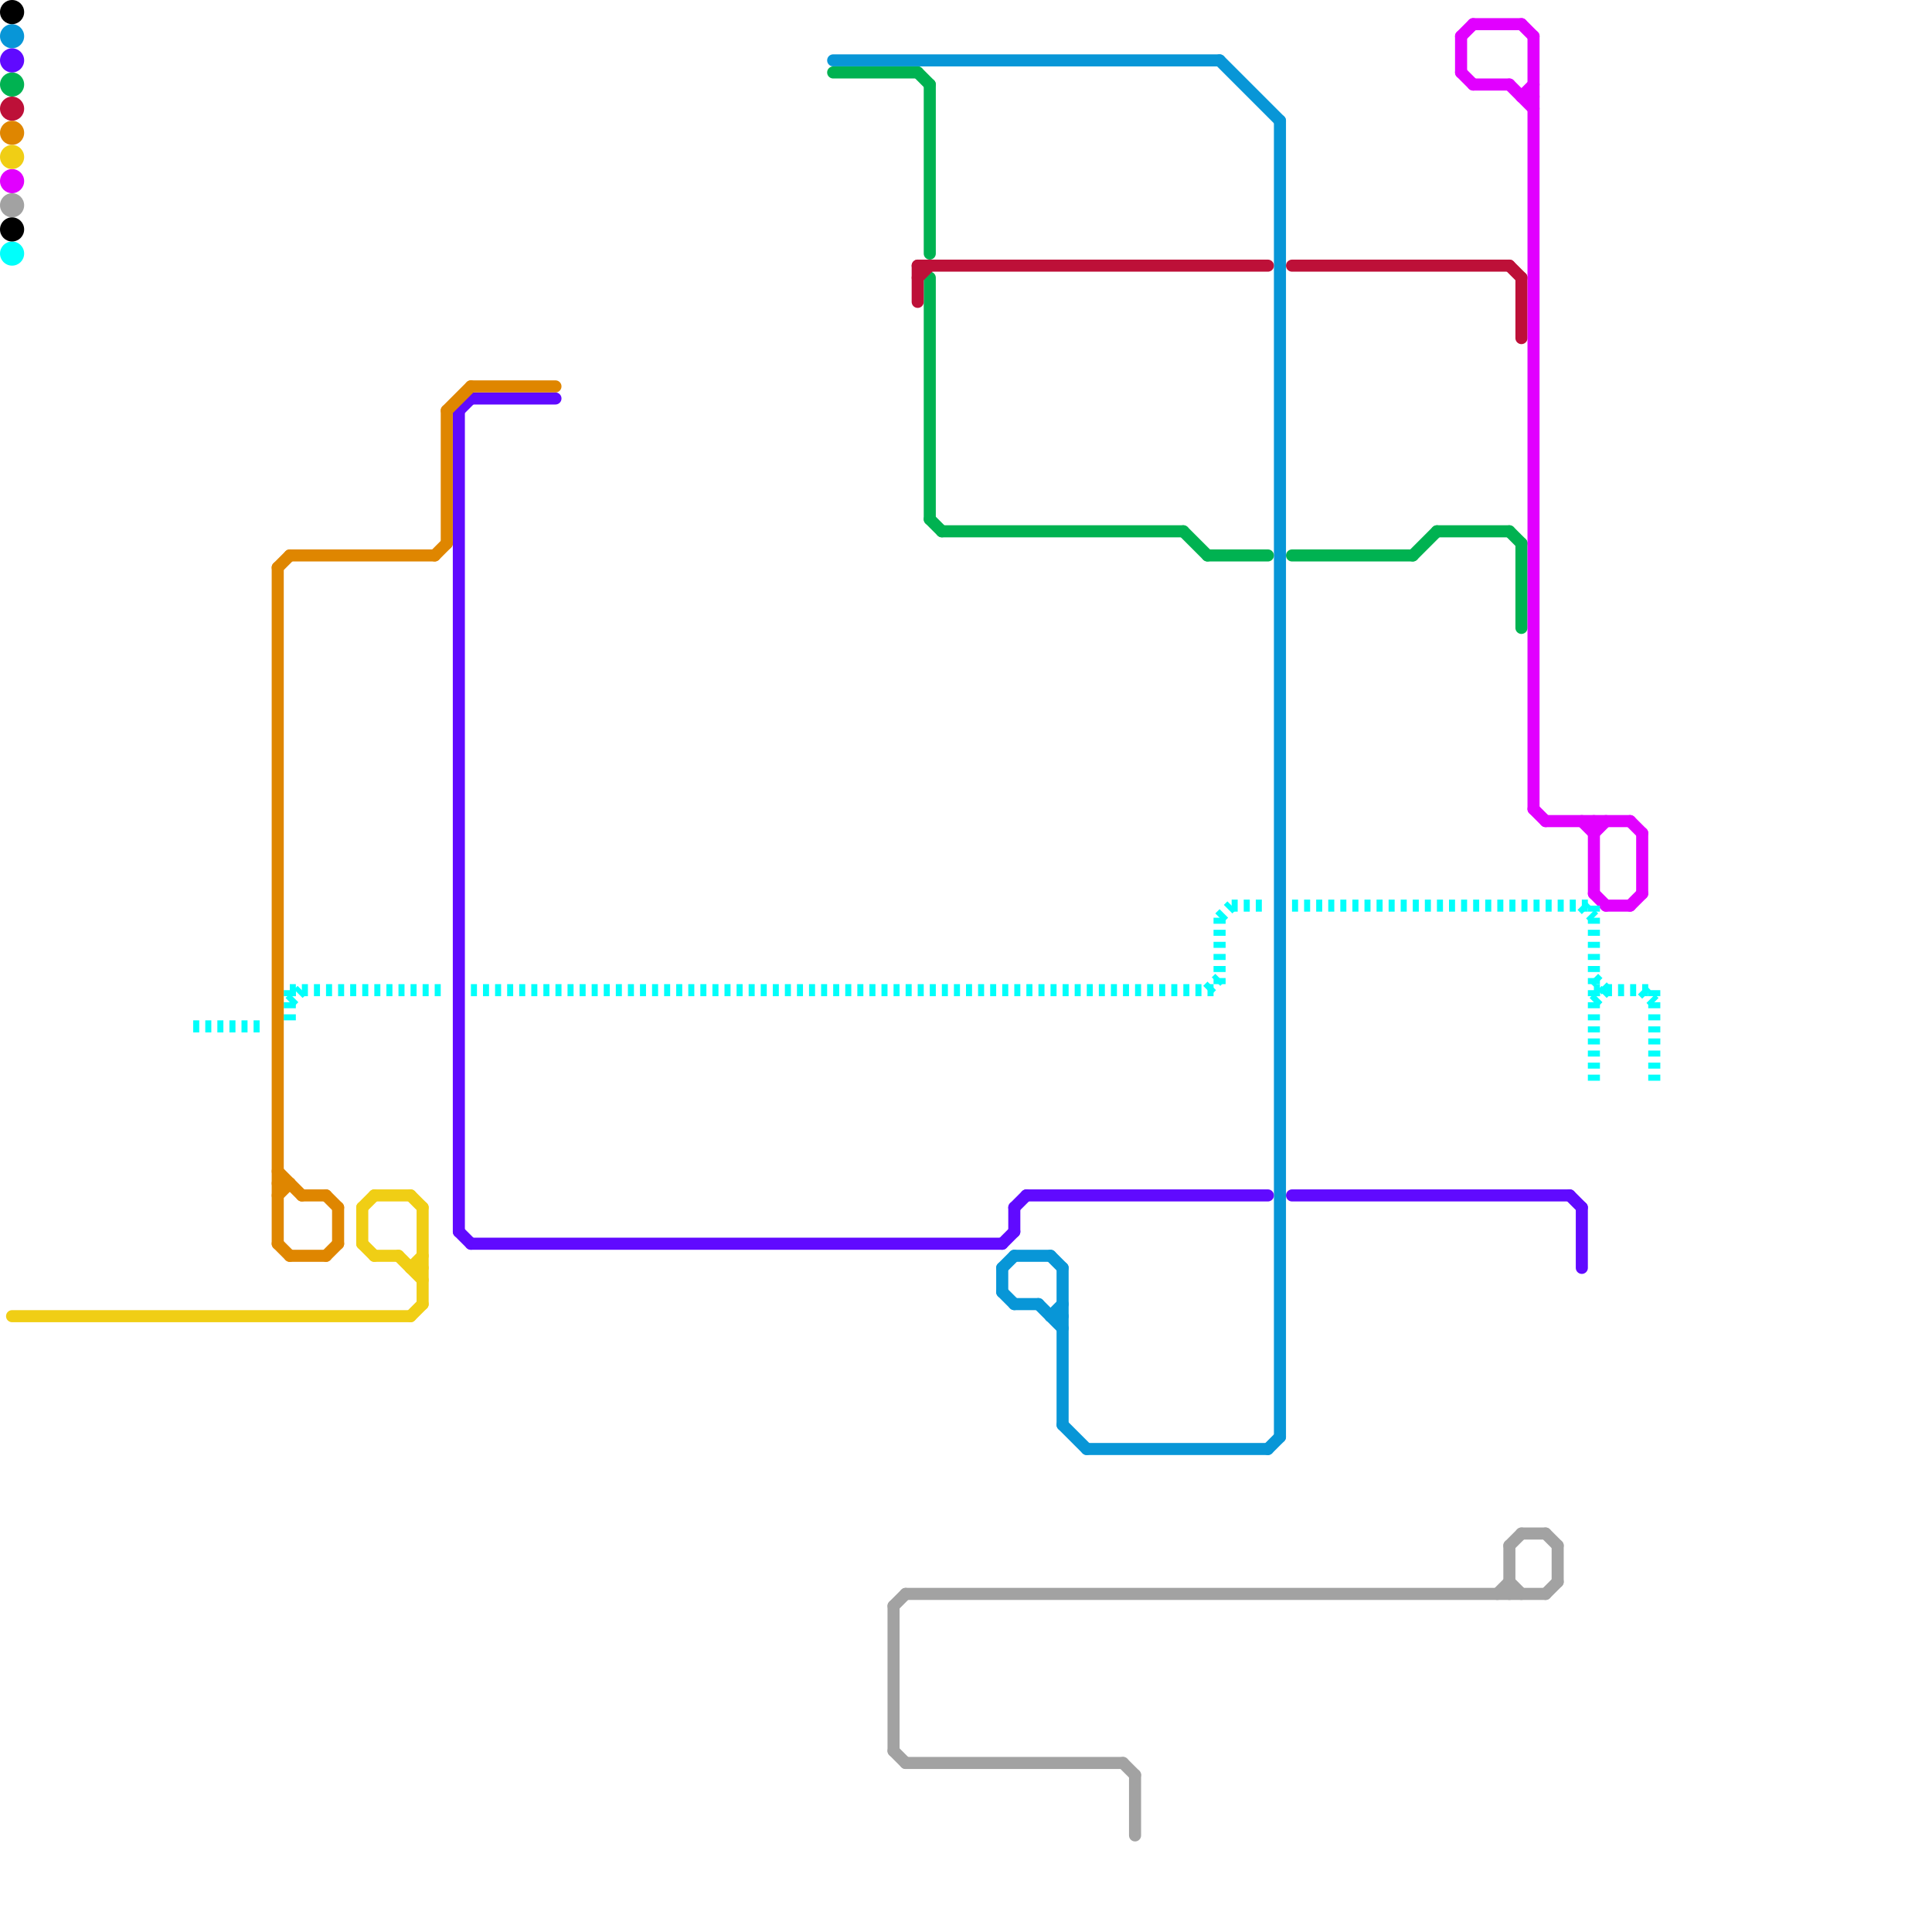 
<svg version="1.1" xmlns="http://www.w3.org/2000/svg" viewBox="0 0 160 160">
<style>text { font: 1px Helvetica; font-weight: 600; white-space: pre; dominant-baseline: central; } line { stroke-width: 1; fill: none; stroke-linecap: round; stroke-linejoin: round; } .c0 { stroke: #0896d7 } .c1 { stroke: #00b251 } .c2 { stroke: #bd1038 } .c3 { stroke: #e100ff } .c4 { stroke: #00fffb } .c5 { stroke: #600aff } .c6 { stroke: #df8600 } .c7 { stroke: #f0ce15 } .c8 { stroke: #a2a2a2 } .c9 { stroke: #000000 } .w1 { stroke-width: 1; }.l2 { stroke-dasharray: .5 .5; stroke-linecap: butt; }</style><defs><g id="wm-xf"><circle r="1.2" fill="#000"/><circle r="0.9" fill="#fff"/><circle r="0.6" fill="#000"/><circle r="0.3" fill="#fff"/></g><g id="wm"><circle r="0.6" fill="#000"/><circle r="0.3" fill="#fff"/></g></defs><line class="c0 " x1="83" y1="105" x2="84" y2="104"/><line class="c0 " x1="87" y1="109" x2="88" y2="108"/><line class="c0 " x1="83" y1="105" x2="83" y2="107"/><line class="c0 " x1="83" y1="107" x2="84" y2="108"/><line class="c0 " x1="101" y1="5" x2="106" y2="10"/><line class="c0 " x1="87" y1="104" x2="88" y2="105"/><line class="c0 " x1="88" y1="118" x2="90" y2="120"/><line class="c0 " x1="86" y1="108" x2="88" y2="110"/><line class="c0 " x1="69" y1="5" x2="101" y2="5"/><line class="c0 " x1="84" y1="104" x2="87" y2="104"/><line class="c0 " x1="84" y1="108" x2="86" y2="108"/><line class="c0 " x1="88" y1="105" x2="88" y2="118"/><line class="c0 " x1="87" y1="109" x2="88" y2="109"/><line class="c0 " x1="106" y1="10" x2="106" y2="119"/><line class="c0 " x1="90" y1="120" x2="105" y2="120"/><line class="c0 " x1="105" y1="120" x2="106" y2="119"/><circle cx="1" cy="3" r="1" fill="#0896d7" /><line class="c1 " x1="119" y1="44" x2="125" y2="44"/><line class="c1 " x1="77" y1="23" x2="77" y2="43"/><line class="c1 " x1="77" y1="43" x2="78" y2="44"/><line class="c1 " x1="69" y1="6" x2="76" y2="6"/><line class="c1 " x1="77" y1="7" x2="77" y2="21"/><line class="c1 " x1="126" y1="45" x2="126" y2="52"/><line class="c1 " x1="98" y1="44" x2="100" y2="46"/><line class="c1 " x1="76" y1="6" x2="77" y2="7"/><line class="c1 " x1="78" y1="44" x2="98" y2="44"/><line class="c1 " x1="100" y1="46" x2="105" y2="46"/><line class="c1 " x1="117" y1="46" x2="119" y2="44"/><line class="c1 " x1="125" y1="44" x2="126" y2="45"/><line class="c1 " x1="107" y1="46" x2="117" y2="46"/><circle cx="1" cy="7" r="1" fill="#00b251" /><line class="c2 " x1="76" y1="23" x2="77" y2="22"/><line class="c2 " x1="125" y1="22" x2="126" y2="23"/><line class="c2 " x1="126" y1="23" x2="126" y2="28"/><line class="c2 " x1="76" y1="22" x2="76" y2="25"/><line class="c2 " x1="76" y1="22" x2="105" y2="22"/><line class="c2 " x1="107" y1="22" x2="125" y2="22"/><circle cx="1" cy="9" r="1" fill="#bd1038" /><line class="c3 " x1="126" y1="8" x2="127" y2="7"/><line class="c3 " x1="132" y1="69" x2="133" y2="68"/><line class="c3 " x1="132" y1="74" x2="133" y2="75"/><line class="c3 " x1="125" y1="7" x2="127" y2="9"/><line class="c3 " x1="133" y1="75" x2="135" y2="75"/><line class="c3 " x1="121" y1="6" x2="122" y2="7"/><line class="c3 " x1="122" y1="7" x2="125" y2="7"/><line class="c3 " x1="126" y1="2" x2="127" y2="3"/><line class="c3 " x1="121" y1="3" x2="122" y2="2"/><line class="c3 " x1="122" y1="2" x2="126" y2="2"/><line class="c3 " x1="127" y1="67" x2="128" y2="68"/><line class="c3 " x1="135" y1="75" x2="136" y2="74"/><line class="c3 " x1="121" y1="3" x2="121" y2="6"/><line class="c3 " x1="135" y1="68" x2="136" y2="69"/><line class="c3 " x1="131" y1="68" x2="132" y2="69"/><line class="c3 " x1="128" y1="68" x2="135" y2="68"/><line class="c3 " x1="126" y1="8" x2="127" y2="8"/><line class="c3 " x1="127" y1="3" x2="127" y2="67"/><line class="c3 " x1="132" y1="68" x2="132" y2="74"/><line class="c3 " x1="136" y1="69" x2="136" y2="74"/><circle cx="1" cy="15" r="1" fill="#e100ff" /><circle cx="1" cy="21" r="1" fill="#00fffb" /><line class="c4 l2" x1="100" y1="82" x2="101" y2="81"/><line class="c4 l2" x1="132" y1="83" x2="133" y2="82"/><line class="c4 l2" x1="24" y1="82" x2="24" y2="85"/><line class="c4 l2" x1="24" y1="83" x2="25" y2="82"/><line class="c4 l2" x1="136" y1="82" x2="137" y2="83"/><line class="c4 l2" x1="102" y1="75" x2="105" y2="75"/><line class="c4 l2" x1="132" y1="82" x2="137" y2="82"/><line class="c4 l2" x1="101" y1="76" x2="101" y2="82"/><line class="c4 l2" x1="131" y1="75" x2="132" y2="76"/><line class="c4 l2" x1="132" y1="81" x2="133" y2="82"/><line class="c4 l2" x1="101" y1="76" x2="102" y2="75"/><line class="c4 l2" x1="137" y1="82" x2="137" y2="90"/><line class="c4 l2" x1="132" y1="75" x2="132" y2="90"/><line class="c4 l2" x1="107" y1="75" x2="132" y2="75"/><line class="c4 l2" x1="16" y1="85" x2="22" y2="85"/><line class="c4 l2" x1="24" y1="82" x2="37" y2="82"/><line class="c4 l2" x1="39" y1="82" x2="101" y2="82"/><line class="c5 " x1="85" y1="99" x2="105" y2="99"/><line class="c5 " x1="130" y1="99" x2="131" y2="100"/><line class="c5 " x1="39" y1="33" x2="46" y2="33"/><line class="c5 " x1="131" y1="100" x2="131" y2="105"/><line class="c5 " x1="107" y1="99" x2="130" y2="99"/><line class="c5 " x1="38" y1="34" x2="39" y2="33"/><line class="c5 " x1="38" y1="34" x2="38" y2="102"/><line class="c5 " x1="84" y1="100" x2="85" y2="99"/><line class="c5 " x1="84" y1="100" x2="84" y2="102"/><line class="c5 " x1="38" y1="102" x2="39" y2="103"/><line class="c5 " x1="39" y1="103" x2="83" y2="103"/><line class="c5 " x1="83" y1="103" x2="84" y2="102"/><circle cx="1" cy="5" r="1" fill="#600aff" /><line class="c6 " x1="25" y1="99" x2="27" y2="99"/><line class="c6 " x1="39" y1="32" x2="46" y2="32"/><line class="c6 " x1="23" y1="98" x2="24" y2="98"/><line class="c6 " x1="36" y1="46" x2="37" y2="45"/><line class="c6 " x1="27" y1="99" x2="28" y2="100"/><line class="c6 " x1="27" y1="104" x2="28" y2="103"/><line class="c6 " x1="23" y1="47" x2="24" y2="46"/><line class="c6 " x1="37" y1="34" x2="39" y2="32"/><line class="c6 " x1="28" y1="100" x2="28" y2="103"/><line class="c6 " x1="23" y1="99" x2="24" y2="98"/><line class="c6 " x1="24" y1="104" x2="27" y2="104"/><line class="c6 " x1="23" y1="103" x2="24" y2="104"/><line class="c6 " x1="24" y1="46" x2="36" y2="46"/><line class="c6 " x1="23" y1="97" x2="25" y2="99"/><line class="c6 " x1="37" y1="34" x2="37" y2="45"/><line class="c6 " x1="23" y1="47" x2="23" y2="103"/><circle cx="1" cy="11" r="1" fill="#df8600" /><line class="c7 " x1="34" y1="109" x2="35" y2="108"/><line class="c7 " x1="30" y1="100" x2="31" y2="99"/><line class="c7 " x1="1" y1="109" x2="34" y2="109"/><line class="c7 " x1="34" y1="99" x2="35" y2="100"/><line class="c7 " x1="31" y1="99" x2="34" y2="99"/><line class="c7 " x1="31" y1="104" x2="33" y2="104"/><line class="c7 " x1="30" y1="103" x2="31" y2="104"/><line class="c7 " x1="30" y1="100" x2="30" y2="103"/><line class="c7 " x1="33" y1="104" x2="35" y2="106"/><line class="c7 " x1="35" y1="100" x2="35" y2="108"/><line class="c7 " x1="34" y1="105" x2="35" y2="105"/><line class="c7 " x1="34" y1="105" x2="35" y2="104"/><circle cx="1" cy="13" r="1" fill="#f0ce15" /><line class="c8 " x1="93" y1="146" x2="94" y2="147"/><line class="c8 " x1="125" y1="128" x2="125" y2="132"/><line class="c8 " x1="74" y1="133" x2="74" y2="145"/><line class="c8 " x1="128" y1="132" x2="129" y2="131"/><line class="c8 " x1="125" y1="131" x2="126" y2="132"/><line class="c8 " x1="129" y1="128" x2="129" y2="131"/><line class="c8 " x1="125" y1="128" x2="126" y2="127"/><line class="c8 " x1="74" y1="145" x2="75" y2="146"/><line class="c8 " x1="128" y1="127" x2="129" y2="128"/><line class="c8 " x1="94" y1="147" x2="94" y2="152"/><line class="c8 " x1="75" y1="132" x2="128" y2="132"/><line class="c8 " x1="126" y1="127" x2="128" y2="127"/><line class="c8 " x1="75" y1="146" x2="93" y2="146"/><line class="c8 " x1="124" y1="132" x2="125" y2="131"/><line class="c8 " x1="74" y1="133" x2="75" y2="132"/><circle cx="1" cy="17" r="1" fill="#a2a2a2" /><circle cx="1" cy="1" r="1" fill="#000000" /><circle cx="1" cy="19" r="1" fill="#000000" />
</svg>
